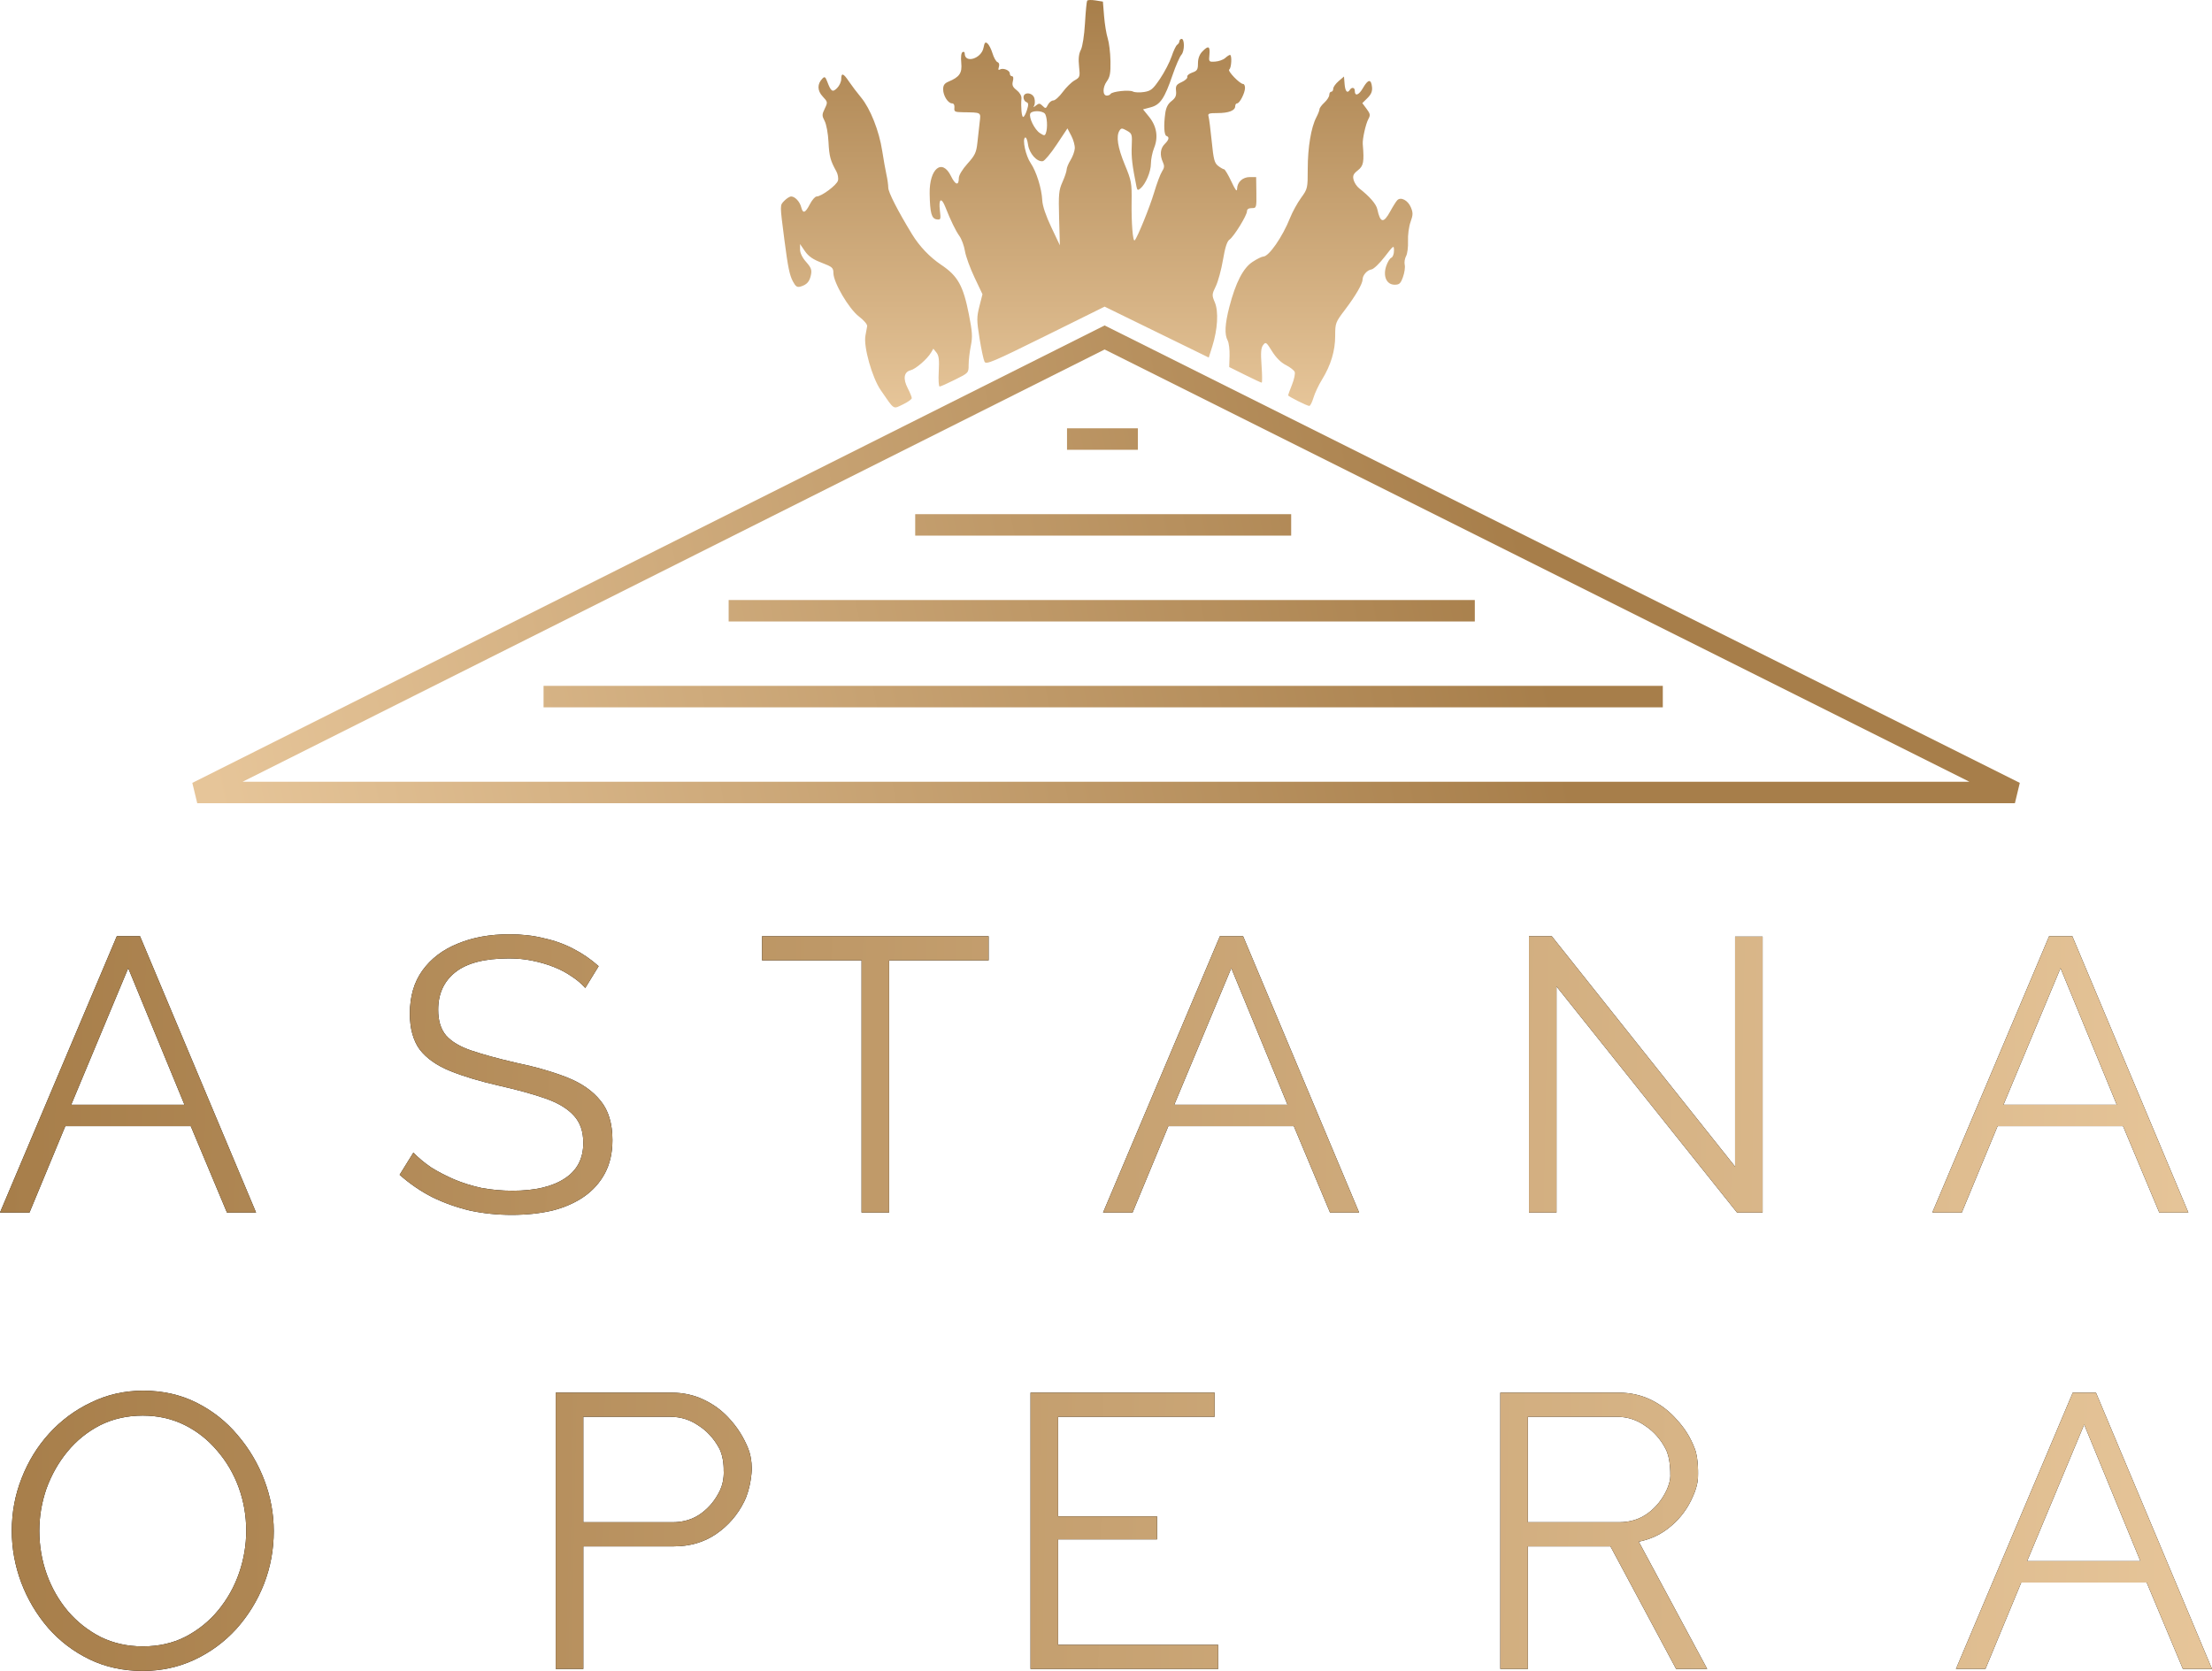 <?xml version="1.0" encoding="UTF-8"?> <svg xmlns="http://www.w3.org/2000/svg" width="90" height="68" viewBox="0 0 90 68" fill="none"> <path fill-rule="evenodd" clip-rule="evenodd" d="M44.944 13.244L82.18 31.86L81.981 32.687H8.025L7.825 31.861L44.944 13.244ZM44.944 14.223L9.872 31.814H80.129L44.944 14.223Z" fill="url(#paint0_linear_772_16011)"></path> <path fill-rule="evenodd" clip-rule="evenodd" d="M46.297 18.305H43.414V17.431H46.297V18.305Z" fill="url(#paint1_linear_772_16011)"></path> <path fill-rule="evenodd" clip-rule="evenodd" d="M52.534 21.798H37.237V20.925H52.534V21.798Z" fill="url(#paint2_linear_772_16011)"></path> <path fill-rule="evenodd" clip-rule="evenodd" d="M60.006 25.292H29.647V24.419H60.006V25.292Z" fill="url(#paint3_linear_772_16011)"></path> <path fill-rule="evenodd" clip-rule="evenodd" d="M67.655 28.786H22.116V27.912H67.655V28.786Z" fill="url(#paint4_linear_772_16011)"></path> <path fill-rule="evenodd" clip-rule="evenodd" d="M44.233 0.029C44.212 0.062 44.172 0.474 44.145 0.944C44.115 1.447 44.045 1.895 43.976 2.031C43.892 2.195 43.871 2.393 43.904 2.703C43.948 3.125 43.941 3.147 43.719 3.273C43.593 3.345 43.376 3.558 43.238 3.746C43.1 3.935 42.928 4.089 42.856 4.089C42.784 4.089 42.685 4.167 42.637 4.263C42.556 4.424 42.539 4.428 42.42 4.309C42.307 4.198 42.272 4.196 42.151 4.293C42.05 4.374 42.029 4.376 42.075 4.301C42.109 4.244 42.115 4.111 42.088 4.005C42.026 3.76 41.644 3.723 41.644 3.962C41.644 4.044 41.695 4.131 41.757 4.154C41.85 4.189 41.855 4.25 41.784 4.478C41.736 4.633 41.667 4.759 41.63 4.759C41.568 4.759 41.531 4.365 41.56 3.999C41.568 3.901 41.487 3.764 41.366 3.67C41.203 3.543 41.17 3.465 41.211 3.305C41.243 3.178 41.229 3.102 41.174 3.102C41.125 3.102 41.086 3.051 41.086 2.989C41.086 2.858 40.81 2.75 40.679 2.83C40.62 2.867 40.607 2.832 40.641 2.727C40.672 2.628 40.651 2.553 40.585 2.528C40.526 2.505 40.435 2.345 40.383 2.172C40.33 1.999 40.238 1.817 40.177 1.767C40.089 1.695 40.058 1.728 40.017 1.941C39.932 2.389 39.251 2.596 39.251 2.174C39.251 2.115 39.211 2.091 39.162 2.121C39.108 2.154 39.088 2.323 39.111 2.557C39.151 2.973 39.043 3.133 38.593 3.322C38.428 3.391 38.374 3.469 38.374 3.635C38.374 3.894 38.573 4.207 38.736 4.207C38.807 4.207 38.843 4.274 38.832 4.385C38.815 4.544 38.848 4.563 39.172 4.568C39.946 4.58 39.909 4.558 39.86 4.976C39.836 5.183 39.794 5.558 39.767 5.81C39.724 6.206 39.67 6.321 39.364 6.661C39.155 6.894 39.012 7.131 39.012 7.244C39.012 7.57 38.874 7.537 38.693 7.167C38.333 6.431 37.809 6.86 37.825 7.877C37.839 8.668 37.901 8.898 38.112 8.928C38.279 8.952 38.285 8.932 38.24 8.553C38.185 8.092 38.3 8.016 38.457 8.41C38.684 8.983 38.881 9.389 39.036 9.605C39.126 9.731 39.226 10.005 39.26 10.214C39.293 10.423 39.467 10.905 39.647 11.284L39.974 11.975L39.849 12.466C39.736 12.915 39.736 13.03 39.855 13.772C39.927 14.22 40.019 14.648 40.059 14.723C40.125 14.845 40.405 14.726 42.539 13.67L44.944 12.479L47.062 13.515L49.181 14.551L49.325 14.095C49.543 13.403 49.585 12.676 49.428 12.305C49.304 12.011 49.306 11.981 49.467 11.651C49.559 11.462 49.691 10.979 49.759 10.578C49.845 10.07 49.925 9.82 50.025 9.751C50.207 9.624 50.736 8.765 50.736 8.597C50.736 8.514 50.804 8.469 50.931 8.469C51.122 8.469 51.126 8.457 51.118 7.838L51.109 7.206H50.855C50.56 7.206 50.339 7.41 50.333 7.686C50.331 7.823 50.264 7.736 50.099 7.384C49.972 7.113 49.839 6.89 49.803 6.889C49.768 6.888 49.66 6.826 49.563 6.751C49.412 6.634 49.375 6.49 49.301 5.746C49.253 5.269 49.195 4.816 49.172 4.74C49.136 4.621 49.186 4.602 49.539 4.602C49.992 4.602 50.257 4.499 50.257 4.323C50.257 4.259 50.292 4.207 50.335 4.207C50.439 4.207 50.656 3.782 50.656 3.579C50.656 3.49 50.623 3.418 50.582 3.418C50.445 3.418 49.928 2.881 50.014 2.828C50.105 2.773 50.132 2.234 50.044 2.234C50.015 2.234 49.926 2.292 49.847 2.363C49.768 2.433 49.585 2.498 49.441 2.507C49.183 2.523 49.179 2.518 49.208 2.22C49.241 1.873 49.162 1.841 48.915 2.101C48.801 2.221 48.742 2.384 48.742 2.578C48.742 2.834 48.71 2.884 48.507 2.954C48.379 2.999 48.288 3.077 48.307 3.128C48.325 3.179 48.224 3.274 48.083 3.339C47.861 3.44 47.828 3.492 47.85 3.704C47.869 3.894 47.826 3.989 47.665 4.114C47.518 4.228 47.442 4.378 47.41 4.617C47.342 5.109 47.364 5.502 47.461 5.534C47.589 5.576 47.563 5.689 47.386 5.864C47.208 6.04 47.182 6.312 47.315 6.601C47.384 6.751 47.376 6.832 47.279 6.979C47.212 7.082 47.066 7.469 46.957 7.838C46.78 8.433 46.275 9.674 46.167 9.781C46.093 9.854 46.03 9.074 46.042 8.23C46.052 7.443 46.038 7.361 45.762 6.694C45.474 5.993 45.404 5.539 45.551 5.312C45.619 5.207 45.653 5.208 45.849 5.317C46.059 5.435 46.069 5.465 46.047 5.949C46.026 6.388 46.068 6.743 46.239 7.588C46.27 7.744 46.295 7.757 46.398 7.672C46.611 7.497 46.828 6.987 46.828 6.658C46.828 6.484 46.886 6.197 46.957 6.021C47.135 5.582 47.063 5.136 46.753 4.754L46.507 4.45L46.821 4.367C47.208 4.263 47.383 4.005 47.708 3.055C47.837 2.676 48 2.304 48.069 2.228C48.205 2.079 48.201 1.549 48.064 1.583C48.02 1.593 47.984 1.639 47.984 1.684C47.984 1.729 47.945 1.791 47.896 1.822C47.848 1.853 47.746 2.067 47.669 2.298C47.592 2.528 47.381 2.936 47.199 3.205C46.907 3.635 46.83 3.699 46.549 3.744C46.373 3.772 46.17 3.764 46.096 3.725C45.945 3.646 45.25 3.721 45.186 3.823C45.163 3.861 45.094 3.891 45.034 3.891C44.858 3.891 44.857 3.555 45.032 3.312C45.163 3.13 45.191 2.975 45.182 2.483C45.176 2.15 45.126 1.736 45.071 1.563C45.015 1.389 44.948 0.981 44.922 0.656L44.874 0.065L44.572 0.017C44.406 -0.01 44.253 -0.004 44.233 0.029ZM34.227 3.22C34.227 3.329 34.151 3.493 34.058 3.585C33.871 3.77 33.813 3.731 33.654 3.312C33.583 3.126 33.551 3.106 33.464 3.194C33.246 3.415 33.249 3.688 33.473 3.927C33.68 4.149 33.682 4.161 33.557 4.421C33.44 4.663 33.44 4.709 33.553 4.926C33.623 5.059 33.692 5.435 33.709 5.775C33.739 6.364 33.786 6.538 34.028 6.973C34.09 7.084 34.12 7.253 34.094 7.349C34.046 7.532 33.424 7.996 33.227 7.996C33.165 7.996 33.04 8.138 32.951 8.311C32.764 8.674 32.669 8.707 32.6 8.435C32.543 8.207 32.345 7.996 32.191 7.996C32.13 7.996 32.003 8.075 31.91 8.173C31.727 8.364 31.727 8.299 31.916 9.771C32.059 10.875 32.125 11.197 32.261 11.453C32.374 11.664 32.434 11.703 32.576 11.661C32.829 11.586 32.941 11.46 32.996 11.183C33.037 10.983 33.001 10.888 32.799 10.66C32.646 10.489 32.552 10.296 32.552 10.157V9.932L32.749 10.22C32.894 10.431 33.073 10.556 33.427 10.691C33.866 10.86 33.908 10.896 33.909 11.113C33.912 11.501 34.54 12.57 34.948 12.88C35.15 13.034 35.294 13.204 35.282 13.276C35.27 13.345 35.239 13.519 35.212 13.661C35.127 14.104 35.483 15.37 35.836 15.881C36.403 16.704 36.328 16.656 36.739 16.458C36.937 16.363 37.098 16.248 37.098 16.202C37.098 16.156 37.023 15.974 36.932 15.797C36.733 15.411 36.778 15.136 37.052 15.068C37.259 15.017 37.729 14.611 37.882 14.349L37.975 14.191L38.102 14.349C38.2 14.472 38.221 14.642 38.195 15.119C38.176 15.455 38.192 15.731 38.23 15.731C38.267 15.731 38.548 15.606 38.854 15.453C39.41 15.177 39.411 15.175 39.411 14.847C39.411 14.665 39.451 14.319 39.5 14.078C39.575 13.706 39.563 13.509 39.42 12.788C39.189 11.621 38.971 11.231 38.294 10.777C37.827 10.463 37.41 10.025 37.11 9.535C36.526 8.577 36.141 7.824 36.141 7.637C36.141 7.525 36.107 7.285 36.066 7.103C36.026 6.921 35.948 6.488 35.895 6.141C35.771 5.33 35.411 4.422 35.037 3.97C34.875 3.775 34.653 3.482 34.544 3.32C34.313 2.974 34.227 2.947 34.227 3.22ZM54.464 3.302C54.343 3.405 54.245 3.544 54.245 3.611C54.245 3.678 54.209 3.733 54.165 3.733C54.121 3.733 54.085 3.791 54.085 3.862C54.085 3.933 53.995 4.074 53.886 4.174C53.776 4.275 53.687 4.396 53.687 4.444C53.687 4.491 53.628 4.642 53.556 4.779C53.345 5.184 53.208 6.006 53.208 6.871C53.208 7.665 53.203 7.686 52.935 8.055C52.785 8.262 52.585 8.626 52.491 8.864C52.184 9.638 51.627 10.442 51.398 10.442C51.339 10.442 51.142 10.539 50.962 10.658C50.579 10.908 50.274 11.503 50.017 12.496C49.837 13.194 49.817 13.612 49.95 13.857C50 13.95 50.035 14.231 50.027 14.482L50.013 14.937L50.652 15.255C51.003 15.43 51.31 15.573 51.335 15.573C51.359 15.573 51.357 15.262 51.329 14.882C51.291 14.347 51.305 14.158 51.393 14.043C51.5 13.903 51.522 13.919 51.757 14.297C51.918 14.556 52.118 14.755 52.318 14.856C52.49 14.943 52.651 15.069 52.678 15.137C52.704 15.205 52.655 15.439 52.568 15.656C52.481 15.874 52.41 16.068 52.41 16.087C52.41 16.133 53.181 16.52 53.272 16.52C53.311 16.52 53.387 16.369 53.442 16.184C53.497 16 53.651 15.672 53.784 15.456C54.147 14.868 54.325 14.28 54.325 13.67C54.325 13.147 54.335 13.119 54.731 12.597C55.161 12.029 55.441 11.544 55.441 11.368C55.441 11.2 55.63 10.988 55.802 10.965C55.889 10.953 56.13 10.722 56.338 10.452C56.708 9.972 56.717 9.966 56.717 10.204C56.717 10.338 56.668 10.466 56.609 10.489C56.549 10.511 56.455 10.665 56.4 10.831C56.262 11.246 56.417 11.587 56.745 11.587C56.937 11.587 56.988 11.539 57.084 11.271C57.146 11.098 57.178 10.875 57.154 10.776C57.131 10.678 57.156 10.518 57.21 10.421C57.263 10.324 57.298 10.05 57.288 9.811C57.277 9.571 57.323 9.224 57.39 9.035C57.495 8.74 57.497 8.659 57.401 8.431C57.283 8.153 56.998 8.002 56.855 8.144C56.807 8.19 56.676 8.398 56.563 8.605C56.292 9.101 56.16 9.079 56.039 8.516C55.994 8.304 55.727 7.996 55.3 7.663C55.205 7.588 55.103 7.434 55.074 7.319C55.031 7.15 55.064 7.076 55.25 6.93C55.478 6.75 55.508 6.592 55.447 5.864C55.43 5.659 55.567 5.043 55.673 4.849C55.763 4.686 55.753 4.631 55.602 4.429L55.429 4.197L55.638 3.99C55.789 3.841 55.841 3.717 55.824 3.547C55.789 3.206 55.666 3.216 55.457 3.579C55.283 3.881 55.122 3.934 55.122 3.689C55.122 3.559 54.996 3.537 54.923 3.654C54.82 3.818 54.732 3.723 54.708 3.424L54.683 3.114L54.464 3.302ZM42.505 4.617C42.605 4.716 42.635 5.211 42.553 5.421C42.511 5.53 42.486 5.53 42.31 5.416C42.097 5.277 41.854 4.789 41.918 4.625C41.968 4.496 42.377 4.491 42.505 4.617ZM43.73 6.042C43.722 6.162 43.644 6.375 43.557 6.516C43.47 6.657 43.399 6.83 43.399 6.9C43.398 6.971 43.323 7.198 43.23 7.405C43.079 7.743 43.065 7.894 43.092 8.882L43.123 9.983L42.774 9.246C42.551 8.775 42.418 8.38 42.407 8.153C42.384 7.673 42.167 6.978 41.936 6.64C41.733 6.345 41.587 5.672 41.709 5.597C41.75 5.572 41.803 5.702 41.828 5.886C41.877 6.247 42.195 6.602 42.431 6.559C42.502 6.546 42.757 6.241 42.996 5.88L43.431 5.225L43.588 5.525C43.675 5.69 43.738 5.923 43.73 6.042Z" fill="url(#paint5_linear_772_16011)"></path> <path d="M5.809 68C5.009 68 4.284 67.842 3.633 67.525C2.982 67.208 2.422 66.78 1.952 66.242C1.483 65.693 1.12 65.081 0.864 64.405C0.608 63.718 0.48 63.016 0.48 62.298C0.48 61.549 0.613 60.836 0.88 60.16C1.147 59.474 1.52 58.867 2 58.339C2.491 57.8 3.062 57.378 3.713 57.072C4.364 56.755 5.068 56.596 5.825 56.596C6.625 56.596 7.351 56.76 8.002 57.087C8.652 57.415 9.207 57.853 9.666 58.402C10.136 58.951 10.498 59.563 10.754 60.239C11.01 60.915 11.138 61.607 11.138 62.314C11.138 63.064 11.005 63.782 10.738 64.468C10.472 65.144 10.098 65.751 9.618 66.289C9.138 66.817 8.572 67.234 7.922 67.541C7.271 67.847 6.567 68 5.809 68ZM1.6 62.298C1.6 62.911 1.702 63.502 1.904 64.072C2.107 64.632 2.395 65.133 2.769 65.577C3.142 66.01 3.585 66.358 4.097 66.622C4.62 66.876 5.19 67.002 5.809 67.002C6.46 67.002 7.041 66.87 7.554 66.606C8.076 66.332 8.519 65.973 8.882 65.529C9.255 65.075 9.538 64.568 9.73 64.009C9.922 63.449 10.018 62.879 10.018 62.298C10.018 61.686 9.917 61.1 9.714 60.54C9.511 59.981 9.218 59.479 8.834 59.036C8.46 58.592 8.018 58.244 7.506 57.99C6.993 57.737 6.428 57.61 5.809 57.61C5.169 57.61 4.588 57.742 4.065 58.006C3.553 58.27 3.11 58.629 2.737 59.083C2.374 59.527 2.091 60.028 1.888 60.588C1.696 61.147 1.6 61.718 1.6 62.298Z" fill="black"></path> <path d="M5.809 68C5.009 68 4.284 67.842 3.633 67.525C2.982 67.208 2.422 66.78 1.952 66.242C1.483 65.693 1.12 65.081 0.864 64.405C0.608 63.718 0.48 63.016 0.48 62.298C0.48 61.549 0.613 60.836 0.88 60.16C1.147 59.474 1.52 58.867 2 58.339C2.491 57.8 3.062 57.378 3.713 57.072C4.364 56.755 5.068 56.596 5.825 56.596C6.625 56.596 7.351 56.76 8.002 57.087C8.652 57.415 9.207 57.853 9.666 58.402C10.136 58.951 10.498 59.563 10.754 60.239C11.01 60.915 11.138 61.607 11.138 62.314C11.138 63.064 11.005 63.782 10.738 64.468C10.472 65.144 10.098 65.751 9.618 66.289C9.138 66.817 8.572 67.234 7.922 67.541C7.271 67.847 6.567 68 5.809 68ZM1.6 62.298C1.6 62.911 1.702 63.502 1.904 64.072C2.107 64.632 2.395 65.133 2.769 65.577C3.142 66.01 3.585 66.358 4.097 66.622C4.62 66.876 5.19 67.002 5.809 67.002C6.46 67.002 7.041 66.87 7.554 66.606C8.076 66.332 8.519 65.973 8.882 65.529C9.255 65.075 9.538 64.568 9.73 64.009C9.922 63.449 10.018 62.879 10.018 62.298C10.018 61.686 9.917 61.1 9.714 60.54C9.511 59.981 9.218 59.479 8.834 59.036C8.46 58.592 8.018 58.244 7.506 57.99C6.993 57.737 6.428 57.61 5.809 57.61C5.169 57.61 4.588 57.742 4.065 58.006C3.553 58.27 3.11 58.629 2.737 59.083C2.374 59.527 2.091 60.028 1.888 60.588C1.696 61.147 1.6 61.718 1.6 62.298Z" fill="url(#paint6_linear_772_16011)"></path> <path d="M22.612 67.921V56.676H27.317C27.808 56.676 28.256 56.776 28.662 56.977C29.078 57.177 29.435 57.452 29.734 57.8C30.033 58.138 30.267 58.518 30.438 58.941C30.609 59.352 30.586 59.839 30.586 59.839C30.586 59.839 30.555 60.562 30.278 61.111C30.011 61.649 29.633 62.087 29.142 62.425C28.651 62.763 28.075 62.932 27.413 62.932H23.733V67.921H22.612ZM23.733 61.95H27.365C27.814 61.95 28.203 61.829 28.534 61.586C28.864 61.343 29.12 61.026 29.302 60.636C29.483 60.245 29.445 59.839 29.445 59.839C29.445 59.839 29.467 59.315 29.254 58.925C29.04 58.534 28.758 58.228 28.406 58.006C28.064 57.774 27.686 57.658 27.269 57.658H23.733V61.95Z" fill="black"></path> <path d="M22.612 67.921V56.676H27.317C27.808 56.676 28.256 56.776 28.662 56.977C29.078 57.177 29.435 57.452 29.734 57.8C30.033 58.138 30.267 58.518 30.438 58.941C30.609 59.352 30.586 59.839 30.586 59.839C30.586 59.839 30.555 60.562 30.278 61.111C30.011 61.649 29.633 62.087 29.142 62.425C28.651 62.763 28.075 62.932 27.413 62.932H23.733V67.921H22.612ZM23.733 61.95H27.365C27.814 61.95 28.203 61.829 28.534 61.586C28.864 61.343 29.12 61.026 29.302 60.636C29.483 60.245 29.445 59.839 29.445 59.839C29.445 59.839 29.467 59.315 29.254 58.925C29.04 58.534 28.758 58.228 28.406 58.006C28.064 57.774 27.686 57.658 27.269 57.658H23.733V61.95Z" fill="url(#paint7_linear_772_16011)"></path> <path d="M49.563 66.939V67.921H41.93V56.676H49.419V57.658H43.05V61.712H47.077V62.647H43.05V66.939H49.563Z" fill="black"></path> <path d="M49.563 66.939V67.921H41.93V56.676H49.419V57.658H43.05V61.712H47.077V62.647H43.05V66.939H49.563Z" fill="url(#paint8_linear_772_16011)"></path> <path d="M61.044 67.921V56.676H65.845C66.335 56.676 66.784 56.776 67.189 56.977C67.594 57.177 67.946 57.452 68.245 57.8C68.555 58.138 68.789 58.518 68.949 58.941C69.12 59.352 69.086 60.091 69.086 60.091C69.086 60.091 69.099 60.414 68.885 60.889C68.683 61.364 68.389 61.765 68.005 62.093C67.632 62.42 67.189 62.636 66.677 62.742L69.461 67.921H68.197L65.525 62.932H62.164V67.921H61.044ZM62.164 61.95H65.877C66.325 61.95 66.714 61.829 67.045 61.586C67.376 61.343 67.632 61.026 67.813 60.636C67.994 60.234 67.96 60.014 67.96 60.014C67.96 60.014 67.978 59.337 67.765 58.956C67.562 58.566 67.285 58.254 66.933 58.022C66.591 57.779 66.207 57.658 65.781 57.658H62.164V61.95Z" fill="black"></path> <path d="M61.044 67.921V56.676H65.845C66.335 56.676 66.784 56.776 67.189 56.977C67.594 57.177 67.946 57.452 68.245 57.8C68.555 58.138 68.789 58.518 68.949 58.941C69.12 59.352 69.086 60.091 69.086 60.091C69.086 60.091 69.099 60.414 68.885 60.889C68.683 61.364 68.389 61.765 68.005 62.093C67.632 62.42 67.189 62.636 66.677 62.742L69.461 67.921H68.197L65.525 62.932H62.164V67.921H61.044ZM62.164 61.95H65.877C66.325 61.95 66.714 61.829 67.045 61.586C67.376 61.343 67.632 61.026 67.813 60.636C67.994 60.234 67.96 60.014 67.96 60.014C67.96 60.014 67.978 59.337 67.765 58.956C67.562 58.566 67.285 58.254 66.933 58.022C66.591 57.779 66.207 57.658 65.781 57.658H62.164V61.95Z" fill="url(#paint9_linear_772_16011)"></path> <path d="M84.335 56.676H85.279L90 67.921H88.816L87.343 64.405H82.238L80.782 67.921H79.582L84.335 56.676ZM87.087 63.534L84.799 57.974L82.478 63.534H87.087Z" fill="black"></path> <path d="M84.335 56.676H85.279L90 67.921H88.816L87.343 64.405H82.238L80.782 67.921H79.582L84.335 56.676ZM87.087 63.534L84.799 57.974L82.478 63.534H87.087Z" fill="url(#paint10_linear_772_16011)"></path> <path d="M4.753 38.101H5.697L10.418 49.346H9.234L7.762 45.83H2.657L1.2 49.346H0L4.753 38.101ZM7.506 44.959L5.217 39.4L2.897 44.959H7.506Z" fill="black"></path> <path d="M4.753 38.101H5.697L10.418 49.346H9.234L7.762 45.83H2.657L1.2 49.346H0L4.753 38.101ZM7.506 44.959L5.217 39.4L2.897 44.959H7.506Z" fill="url(#paint11_linear_772_16011)"></path> <path d="M23.813 40.207C23.653 40.028 23.466 39.869 23.253 39.732C23.04 39.584 22.8 39.458 22.533 39.352C22.266 39.246 21.978 39.162 21.669 39.099C21.37 39.035 21.05 39.004 20.709 39.004C19.716 39.004 18.986 39.194 18.516 39.574C18.057 39.943 17.828 40.45 17.828 41.094C17.828 41.538 17.935 41.886 18.148 42.139C18.372 42.393 18.719 42.599 19.188 42.757C19.658 42.916 20.255 43.079 20.981 43.248C21.791 43.417 22.49 43.618 23.077 43.85C23.664 44.082 24.117 44.399 24.437 44.8C24.758 45.191 24.918 45.724 24.918 46.4C24.918 46.917 24.816 47.366 24.613 47.746C24.411 48.126 24.128 48.443 23.765 48.697C23.402 48.95 22.97 49.14 22.469 49.267C21.968 49.383 21.418 49.441 20.821 49.441C20.234 49.441 19.668 49.383 19.124 49.267C18.591 49.14 18.084 48.961 17.604 48.728C17.124 48.485 16.676 48.179 16.26 47.81L16.82 46.907C17.023 47.118 17.263 47.319 17.54 47.509C17.828 47.688 18.143 47.852 18.484 48C18.836 48.147 19.21 48.264 19.604 48.348C20.01 48.422 20.426 48.459 20.853 48.459C21.759 48.459 22.464 48.295 22.965 47.968C23.477 47.641 23.733 47.155 23.733 46.511C23.733 46.046 23.605 45.677 23.349 45.402C23.093 45.117 22.709 44.885 22.197 44.705C21.685 44.526 21.055 44.352 20.308 44.183C19.519 44.003 18.852 43.803 18.308 43.581C17.764 43.359 17.353 43.069 17.076 42.71C16.809 42.34 16.676 41.854 16.676 41.253C16.676 40.556 16.846 39.97 17.188 39.495C17.54 39.009 18.02 38.645 18.628 38.402C19.236 38.148 19.935 38.022 20.725 38.022C21.226 38.022 21.69 38.074 22.117 38.18C22.554 38.275 22.954 38.417 23.317 38.608C23.691 38.798 24.037 39.035 24.357 39.32L23.813 40.207Z" fill="black"></path> <path d="M23.813 40.207C23.653 40.028 23.466 39.869 23.253 39.732C23.04 39.584 22.8 39.458 22.533 39.352C22.266 39.246 21.978 39.162 21.669 39.099C21.37 39.035 21.05 39.004 20.709 39.004C19.716 39.004 18.986 39.194 18.516 39.574C18.057 39.943 17.828 40.45 17.828 41.094C17.828 41.538 17.935 41.886 18.148 42.139C18.372 42.393 18.719 42.599 19.188 42.757C19.658 42.916 20.255 43.079 20.981 43.248C21.791 43.417 22.49 43.618 23.077 43.85C23.664 44.082 24.117 44.399 24.437 44.8C24.758 45.191 24.918 45.724 24.918 46.4C24.918 46.917 24.816 47.366 24.613 47.746C24.411 48.126 24.128 48.443 23.765 48.697C23.402 48.95 22.97 49.14 22.469 49.267C21.968 49.383 21.418 49.441 20.821 49.441C20.234 49.441 19.668 49.383 19.124 49.267C18.591 49.14 18.084 48.961 17.604 48.728C17.124 48.485 16.676 48.179 16.26 47.81L16.82 46.907C17.023 47.118 17.263 47.319 17.54 47.509C17.828 47.688 18.143 47.852 18.484 48C18.836 48.147 19.21 48.264 19.604 48.348C20.01 48.422 20.426 48.459 20.853 48.459C21.759 48.459 22.464 48.295 22.965 47.968C23.477 47.641 23.733 47.155 23.733 46.511C23.733 46.046 23.605 45.677 23.349 45.402C23.093 45.117 22.709 44.885 22.197 44.705C21.685 44.526 21.055 44.352 20.308 44.183C19.519 44.003 18.852 43.803 18.308 43.581C17.764 43.359 17.353 43.069 17.076 42.71C16.809 42.34 16.676 41.854 16.676 41.253C16.676 40.556 16.846 39.97 17.188 39.495C17.54 39.009 18.02 38.645 18.628 38.402C19.236 38.148 19.935 38.022 20.725 38.022C21.226 38.022 21.69 38.074 22.117 38.18C22.554 38.275 22.954 38.417 23.317 38.608C23.691 38.798 24.037 39.035 24.357 39.32L23.813 40.207Z" fill="url(#paint12_linear_772_16011)"></path> <path d="M40.224 39.083H36.175V49.346H35.055V39.083H31.006V38.101H40.224V39.083Z" fill="black"></path> <path d="M40.224 39.083H36.175V49.346H35.055V39.083H31.006V38.101H40.224V39.083Z" fill="url(#paint13_linear_772_16011)"></path> <path d="M49.634 38.101H50.578L55.299 49.346H54.115L52.642 45.83H47.537L46.081 49.346H44.881L49.634 38.101ZM52.386 44.959L50.098 39.4L47.777 44.959H52.386Z" fill="black"></path> <path d="M49.634 38.101H50.578L55.299 49.346H54.115L52.642 45.83H47.537L46.081 49.346H44.881L49.634 38.101ZM52.386 44.959L50.098 39.4L47.777 44.959H52.386Z" fill="url(#paint14_linear_772_16011)"></path> <path d="M63.329 40.144V49.346H62.209V38.101H63.137L70.595 47.477V38.117H71.715V49.346H70.675L63.329 40.144Z" fill="black"></path> <path d="M63.329 40.144V49.346H62.209V38.101H63.137L70.595 47.477V38.117H71.715V49.346H70.675L63.329 40.144Z" fill="url(#paint15_linear_772_16011)"></path> <path d="M83.373 38.101H84.317L89.038 49.346H87.854L86.381 45.83H81.276L79.82 49.346H78.62L83.373 38.101ZM86.125 44.959L83.837 39.4L81.516 44.959H86.125Z" fill="black"></path> <path d="M83.373 38.101H84.317L89.038 49.346H87.854L86.381 45.83H81.276L79.82 49.346H78.62L83.373 38.101ZM86.125 44.959L83.837 39.4L81.516 44.959H86.125Z" fill="url(#paint16_linear_772_16011)"></path> <defs> <linearGradient id="paint0_linear_772_16011" x1="61.695" y1="20.662" x2="8.565" y2="31.413" gradientUnits="userSpaceOnUse"> <stop stop-color="#A77E4A"></stop> <stop offset="1" stop-color="#E6C599"></stop> </linearGradient> <linearGradient id="paint1_linear_772_16011" x1="61.695" y1="20.662" x2="8.565" y2="31.413" gradientUnits="userSpaceOnUse"> <stop stop-color="#A77E4A"></stop> <stop offset="1" stop-color="#E6C599"></stop> </linearGradient> <linearGradient id="paint2_linear_772_16011" x1="61.695" y1="20.662" x2="8.565" y2="31.413" gradientUnits="userSpaceOnUse"> <stop stop-color="#A77E4A"></stop> <stop offset="1" stop-color="#E6C599"></stop> </linearGradient> <linearGradient id="paint3_linear_772_16011" x1="61.695" y1="20.662" x2="8.565" y2="31.413" gradientUnits="userSpaceOnUse"> <stop stop-color="#A77E4A"></stop> <stop offset="1" stop-color="#E6C599"></stop> </linearGradient> <linearGradient id="paint4_linear_772_16011" x1="61.695" y1="20.662" x2="8.565" y2="31.413" gradientUnits="userSpaceOnUse"> <stop stop-color="#A77E4A"></stop> <stop offset="1" stop-color="#E6C599"></stop> </linearGradient> <linearGradient id="paint5_linear_772_16011" x1="44.622" y1="0" x2="44.622" y2="16.58" gradientUnits="userSpaceOnUse"> <stop stop-color="#A77E4A"></stop> <stop offset="1" stop-color="#E6C599"></stop> </linearGradient> <linearGradient id="paint6_linear_772_16011" x1="-1.02819e-06" y1="50.603" x2="90.012" y2="52.367" gradientUnits="userSpaceOnUse"> <stop stop-color="#A77E4A"></stop> <stop offset="1" stop-color="#E6C599"></stop> </linearGradient> <linearGradient id="paint7_linear_772_16011" x1="-1.02819e-06" y1="50.603" x2="90.012" y2="52.367" gradientUnits="userSpaceOnUse"> <stop stop-color="#A77E4A"></stop> <stop offset="1" stop-color="#E6C599"></stop> </linearGradient> <linearGradient id="paint8_linear_772_16011" x1="-1.02819e-06" y1="50.603" x2="90.012" y2="52.367" gradientUnits="userSpaceOnUse"> <stop stop-color="#A77E4A"></stop> <stop offset="1" stop-color="#E6C599"></stop> </linearGradient> <linearGradient id="paint9_linear_772_16011" x1="-1.02819e-06" y1="50.603" x2="90.012" y2="52.367" gradientUnits="userSpaceOnUse"> <stop stop-color="#A77E4A"></stop> <stop offset="1" stop-color="#E6C599"></stop> </linearGradient> <linearGradient id="paint10_linear_772_16011" x1="-1.02819e-06" y1="50.603" x2="90.012" y2="52.367" gradientUnits="userSpaceOnUse"> <stop stop-color="#A77E4A"></stop> <stop offset="1" stop-color="#E6C599"></stop> </linearGradient> <linearGradient id="paint11_linear_772_16011" x1="-1.02819e-06" y1="50.603" x2="90.012" y2="52.367" gradientUnits="userSpaceOnUse"> <stop stop-color="#A77E4A"></stop> <stop offset="1" stop-color="#E6C599"></stop> </linearGradient> <linearGradient id="paint12_linear_772_16011" x1="-1.02819e-06" y1="50.603" x2="90.012" y2="52.367" gradientUnits="userSpaceOnUse"> <stop stop-color="#A77E4A"></stop> <stop offset="1" stop-color="#E6C599"></stop> </linearGradient> <linearGradient id="paint13_linear_772_16011" x1="-1.02819e-06" y1="50.603" x2="90.012" y2="52.367" gradientUnits="userSpaceOnUse"> <stop stop-color="#A77E4A"></stop> <stop offset="1" stop-color="#E6C599"></stop> </linearGradient> <linearGradient id="paint14_linear_772_16011" x1="-1.02819e-06" y1="50.603" x2="90.012" y2="52.367" gradientUnits="userSpaceOnUse"> <stop stop-color="#A77E4A"></stop> <stop offset="1" stop-color="#E6C599"></stop> </linearGradient> <linearGradient id="paint15_linear_772_16011" x1="-1.02819e-06" y1="50.603" x2="90.012" y2="52.367" gradientUnits="userSpaceOnUse"> <stop stop-color="#A77E4A"></stop> <stop offset="1" stop-color="#E6C599"></stop> </linearGradient> <linearGradient id="paint16_linear_772_16011" x1="-1.02819e-06" y1="50.603" x2="90.012" y2="52.367" gradientUnits="userSpaceOnUse"> <stop stop-color="#A77E4A"></stop> <stop offset="1" stop-color="#E6C599"></stop> </linearGradient> </defs> </svg> 
